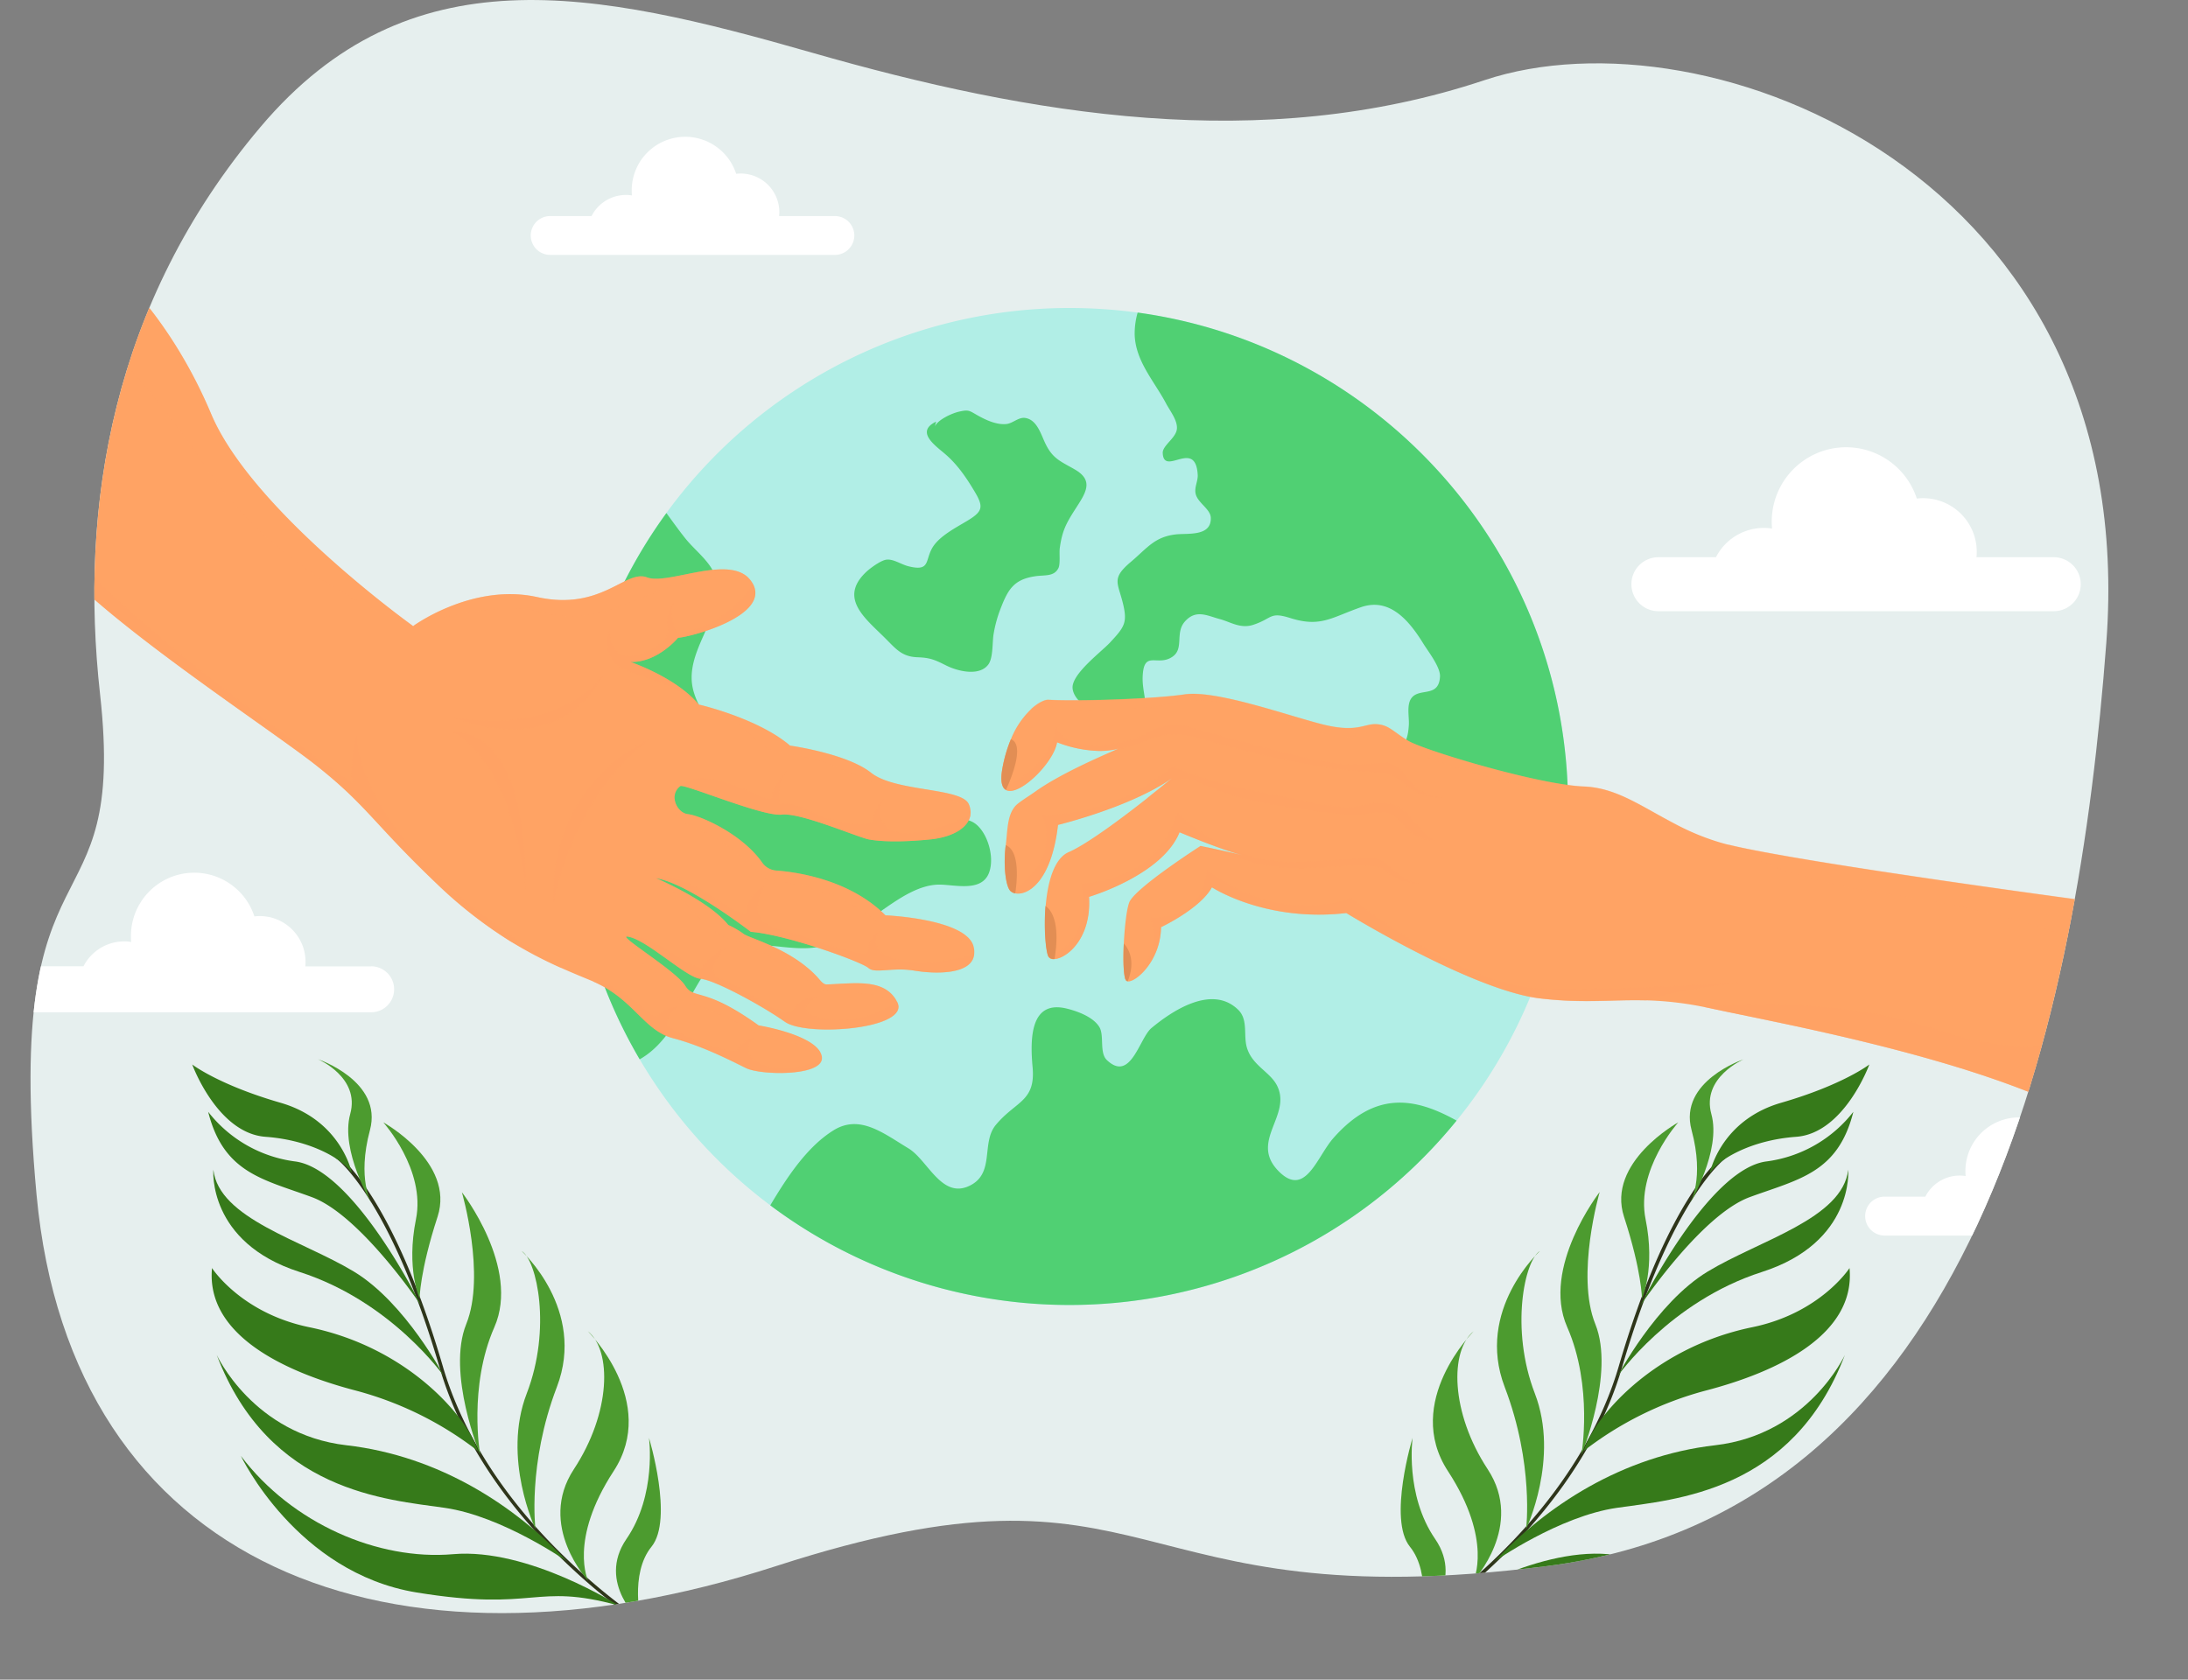 <svg xmlns="http://www.w3.org/2000/svg" xmlns:xlink="http://www.w3.org/1999/xlink" viewBox="0 0 812.94 624.21"><rect x="0" y="0" width="812.94" height="624.21" fill="#808080" stroke="none"/><defs><style>.cls-1{fill:none;}.cls-2{isolation:isolate;}.cls-3{clip-path:url(#clip-path);}.cls-4{fill:#e6efee;}.cls-5{fill:#2e351a;}.cls-6{fill:#4c9b2f;}.cls-7{fill:#367a1a;}.cls-8{fill:#b1eee6;}.cls-9{fill:#50d073;}.cls-10,.cls-11,.cls-12{fill:#ffa364;}.cls-11{mix-blend-mode:multiply;opacity:0.5;}.cls-12{mix-blend-mode:screen;opacity:0.4;}.cls-13{fill:#e28e54;}.cls-14{fill:#fff;}</style><clipPath id="clip-path" transform="translate(11.35)"><path class="cls-1" d="M25.82,257.92C18.09,188.36,30.18,112.61,85.4,47.23s124-50.86,205.11-27.61S457.38,57.4,540.2,29.79,784.46,65,771.23,239C760.65,378.39,723.28,561.6,563.45,582S420.63,535.45,277,582s-262,0-274.77-138S36,349.46,25.82,257.92Z"></path></clipPath></defs><g class="cls-2"><g id="Layer_2" data-name="Layer 2"><g id="Layer_1-2" data-name="Layer 1"><g class="cls-3"><path class="cls-4" d="M25.82,257.92C18.09,188.36,30.18,112.61,85.4,47.23s124-50.86,205.11-27.61S457.38,57.4,540.2,29.79,784.46,65,771.23,239C760.65,378.39,723.28,561.6,563.45,582S420.63,535.45,277,582s-262,0-274.77-138S36,349.46,25.82,257.92Z" transform="translate(11.35)"></path><path class="cls-5" d="M237.77,609.3a.67.67,0,0,1-.06.48.66.66,0,0,1-.89.24,220.58,220.58,0,0,1-35.4-26.87c-17.21-15.91-39.76-41.8-49.41-74.84-18.34-62.73-38.07-77.52-38.27-77.66a.65.65,0,1,1,.75-1c.82.59,20.3,15.19,38.76,78.35,5.28,18.08,18.08,45.63,49.05,74.25a218.06,218.06,0,0,0,35.16,26.69A.65.65,0,0,1,237.77,609.3Z" transform="translate(11.35)"></path><path class="cls-6" d="M226.88,602.8s-16.75-14.47-5.46-30.9,8.35-37.56,8.35-37.56,9.24,30.23.95,40.45S226.88,602.8,226.88,602.8Z" transform="translate(11.35)"></path><path class="cls-6" d="M207.16,587.42S188.06,567,201.87,546s14.16-44.07,5.2-51.28c0,0,26.37,26.25,9.57,52S207.16,587.42,207.16,587.42Z" transform="translate(11.35)"></path><path class="cls-6" d="M187.6,568.23s-12.53-26.29-3.25-50.35,3.79-49.57-1.89-52.95c0,0,24.07,21.82,13.09,50.52S187.6,568.23,187.6,568.23Z" transform="translate(11.35)"></path><path class="cls-6" d="M167.05,540.65s-12.53-30.35-5.17-48.58-1.62-49-1.62-49,21.82,28,12.07,50.14S167.05,540.65,167.05,540.65Z" transform="translate(11.35)"></path><path class="cls-6" d="M144.55,482.61s-5.07-11.14-1.35-29.5-12.13-36-12.13-36,26.77,14.8,20.15,35.1S144.55,482.61,144.55,482.61Z" transform="translate(11.35)"></path><path class="cls-6" d="M126.7,447.17S115,427.67,118.77,414s-12-20.37-12-20.37S131,401.75,126.1,420,126.7,447.17,126.7,447.17Z" transform="translate(11.35)"></path><path class="cls-7" d="M226.88,602.8s-51.82,53.82-106-9.2A77.9,77.9,0,0,0,165.53,609C192.37,609.55,192.66,598.78,226.88,602.8Z" transform="translate(11.35)"></path><path class="cls-7" d="M78.15,541.06s20.64,43.46,65.3,50.75,43.47-3.78,75,4.83c0,0-33.56-21.49-61.43-19.06S97.15,566.21,78.15,541.06Z" transform="translate(11.35)"></path><path class="cls-7" d="M199.27,580.24s-23.92-16.78-45.37-19.88-65.29-5.84-84.73-56.83c0,0,13.57,29.58,48.21,33.57S180.36,559.85,199.27,580.24Z" transform="translate(11.35)"></path><path class="cls-7" d="M166.22,539.24A127.36,127.36,0,0,0,121,516.82c-26.89-7-55.89-20.81-53.58-45.57,0,0,10.79,16.79,36.22,22C141.19,501,162.84,527.62,166.22,539.24Z" transform="translate(11.35)"></path><path class="cls-7" d="M67.92,434.7s-2.28,27,32.05,38,53.71,38.87,53.71,38.87-14.26-27.34-33.52-39S70,452.91,67.92,434.7Z" transform="translate(11.35)"></path><path class="cls-7" d="M145.2,485.33s-22.59-33.78-40.65-40.43S71.73,436,66,413.19a48.94,48.94,0,0,0,32.4,18.45C120.31,434.63,145.2,485.33,145.2,485.33Z" transform="translate(11.35)"></path><path class="cls-7" d="M60.07,395.6s9.29,25.56,27.24,26.87c17.11,1.25,28.91,8.56,31.82,13.21a.1.1,0,0,0,.19-.08c-.93-3.68-6.15-19.92-26.47-25.79C69.86,403.17,60.07,395.6,60.07,395.6Z" transform="translate(11.35)"></path><path class="cls-5" d="M505.49,609.3a.63.63,0,0,0,.07.48.65.65,0,0,0,.88.24,219.56,219.56,0,0,0,35.4-26.87c17.22-15.91,39.76-41.8,49.42-74.84,18.33-62.73,38.07-77.52,38.27-77.66a.65.65,0,0,0-.76-1c-.82.59-20.29,15.19-38.75,78.35C584.74,526,571.94,553.58,541,582.2a217.55,217.55,0,0,1-35.16,26.69A.69.69,0,0,0,505.49,609.3Z" transform="translate(11.35)"></path><path class="cls-6" d="M516.39,602.8s16.75-14.47,5.46-30.9-8.36-37.56-8.36-37.56-9.23,30.23-1,40.45S516.39,602.8,516.39,602.8Z" transform="translate(11.35)"></path><path class="cls-6" d="M536.1,587.42S555.2,567,541.39,546s-14.16-44.07-5.19-51.28c0,0-26.38,26.25-9.57,52S536.1,587.42,536.1,587.42Z" transform="translate(11.35)"></path><path class="cls-6" d="M555.67,568.23s12.52-26.29,3.25-50.35-3.8-49.57,1.88-52.95c0,0-24.06,21.82-13.09,50.52S555.67,568.23,555.67,568.23Z" transform="translate(11.35)"></path><path class="cls-6" d="M576.22,540.65s12.53-30.35,5.16-48.58S583,443,583,443s-21.82,28-12.08,50.14S576.22,540.65,576.22,540.65Z" transform="translate(11.35)"></path><path class="cls-6" d="M598.71,482.61s5.07-11.14,1.35-29.5,12.13-36,12.13-36-26.76,14.8-20.14,35.1S598.71,482.61,598.71,482.61Z" transform="translate(11.35)"></path><path class="cls-6" d="M616.57,447.17s11.7-19.5,7.93-33.13,12-20.37,12-20.37-24.27,8.08-19.36,26.29S616.57,447.17,616.57,447.17Z" transform="translate(11.35)"></path><path class="cls-7" d="M516.39,602.8s51.81,53.82,106-9.2A77.9,77.9,0,0,1,577.73,609C550.89,609.55,550.61,598.78,516.39,602.8Z" transform="translate(11.35)"></path><path class="cls-7" d="M665.11,541.06s-20.63,43.46-65.3,50.75-43.46-3.78-75,4.83c0,0,33.57-21.49,61.44-19.06S646.12,566.21,665.11,541.06Z" transform="translate(11.35)"></path><path class="cls-7" d="M544,580.24s23.92-16.78,45.38-19.88,65.28-5.84,84.73-56.83c0,0-13.57,29.58-48.22,33.57S562.91,559.85,544,580.24Z" transform="translate(11.35)"></path><path class="cls-7" d="M577.05,539.24a127.25,127.25,0,0,1,45.2-22.42c26.89-7,55.89-20.81,53.58-45.57,0,0-10.79,16.79-36.22,22C602.08,501,580.42,527.62,577.05,539.24Z" transform="translate(11.35)"></path><path class="cls-7" d="M675.35,434.7s2.27,27-32.06,38-53.71,38.87-53.71,38.87,14.27-27.34,33.52-39S673.23,452.91,675.35,434.7Z" transform="translate(11.35)"></path><path class="cls-7" d="M598.06,485.33s22.59-33.78,40.66-40.43,32.81-8.87,38.53-31.71a48.94,48.94,0,0,1-32.41,18.45C623,434.63,598.06,485.33,598.06,485.33Z" transform="translate(11.35)"></path><path class="cls-7" d="M683.19,395.6S673.9,421.16,656,422.47c-17.11,1.25-28.9,8.56-31.81,13.21a.11.11,0,0,1-.2-.08c.94-3.68,6.16-19.92,26.48-25.79C673.4,403.17,683.19,395.6,683.19,395.6Z" transform="translate(11.35)"></path><path class="cls-8" d="M571.25,299.7A185.26,185.26,0,1,1,386,114.46a188.59,188.59,0,0,1,25.41,1.72C501.7,128.57,571.25,206,571.25,299.7Z" transform="translate(11.35)"></path><path class="cls-9" d="M571.25,299.7A184.86,184.86,0,0,1,560,363.51a71.93,71.93,0,0,1-6.55-17.75c-2.95-17.08,7.57-30.76-1.37-47.07-5,2.77-7.17-.1-11.77.48-8.21,1-3.52,4.24-6.31,8.79s-24.16,3.53-26.73-.73c-3.24-5.36-2.62-20.53,0-25.55,3-5.69,4.43-5.83,4.83-12.24.19-3.06-1-7.72,1.16-10.25,3.1-3.58,10,.11,10.42-7.79.16-3.52-4.41-9.31-6.27-12.33-5.43-8.79-12.58-17-23-13.45-11,3.81-15.05,7.64-26.31,4.08-7.82-2.48-6.58.13-13.78,2.49-4.82,1.58-8.45-1.06-12.5-2.13-4.6-1.22-8.86-3.77-13,1-3.64,4.23-.16,10-4.54,13-5.61,3.86-10.68-2.77-11.08,7.47-.22,5.63,2.26,10.59.62,16.36-6.42,3.47-26.1-4-26.66-12.19-.35-5.29,10.83-13.55,14-17,5.14-5.55,6.4-7.21,4.84-13.93-1.92-8.28-4.68-9.63,2.87-16,5.92-5,8.71-9.22,16.52-10.15,4.47-.54,13.37.9,13.13-6.2-.1-3.23-4.79-5.49-5.61-8.82-.6-2.43.88-4.79.75-7.13-.77-13.68-12.62.82-13-8.12-.11-2.81,5-5.59,5.27-9,.26-3.14-2.57-6.65-4.06-9.46-4.4-8.3-11.55-15.91-11.64-25.95a28.27,28.27,0,0,1,1.11-7.78C501.7,128.57,571.25,206,571.25,299.7Z" transform="translate(11.35)"></path><path class="cls-9" d="M336,158.47c1.14-2.49,6.24-4.89,9.12-5.52,3.72-.82,3.69-.26,7.23,1.68,2.95,1.62,6.82,3.34,10.3,2.94,2.27-.26,4.44-2.56,6.81-2.26,4.57.58,6,6.35,7.69,9.71,2.72,5.55,5.68,6.46,10.9,9.48,7.37,4.28,3.76,9-.1,15.05-3.34,5.21-4.69,8-5.54,14.11-.27,1.92.29,6-.55,7.55-1.72,3.24-5.16,2.36-8.95,3-7.66,1.22-9.81,5-12.51,12a47.08,47.08,0,0,0-2.62,9.66c-.46,2.95-.11,8.66-1.94,11.1-3.38,4.51-11.51,2.45-15.75.29-4-2-5.79-2.84-10.51-3-6-.19-8.16-3.26-12.4-7.44-7.23-7.15-16.86-14.6-6.77-24.2,1.5-1.43,5.37-4.28,7.46-4.61,2.67-.41,5.52,1.75,8.38,2.45,8.69,2.14,5.68-2.8,9.51-7.94,2.71-3.62,8-6.43,11.8-8.69,6.35-3.77,6.78-5.32,2.88-11.7-3-5-6.29-9.72-10.75-13.51-3.82-3.24-10.93-8.24-3.23-11.93Z" transform="translate(11.35)"></path><path class="cls-9" d="M529.84,416.45a185.29,185.29,0,0,1-255,31.49c6.34-10.65,13.75-21.83,23.5-27.88s18.51,1.08,27.83,6.7c7.16,4.32,12.23,18.75,22.51,14,9.87-4.56,4.33-16,10-22.76,7.41-8.87,14.76-8.62,13.63-21.33-1-10.86-.82-25.17,12.7-21.85,3.89.95,9.85,3.09,12.12,6.89,1.87,3.14-.09,9.52,2.77,12.24,8.88,8.45,12.07-8.15,16.56-11.89,7.8-6.5,22.58-16.29,32.27-6.76,3.7,3.64,1.88,9.37,3.15,13.86,1.94,6.85,8.7,9.13,11.28,14.35,5.52,11.14-10.38,20.59.51,31.69,9.95,10.15,14.24-5.27,20.38-12.24C499.62,405.3,514.27,407.79,529.84,416.45Z" transform="translate(11.35)"></path><path class="cls-9" d="M356.05,324.51c-2.87,7.19-13,4.15-18.64,4.24-7.37.1-14.64,5.11-20.64,9.28-10.19,7.1-12.21,12.5-25.91,14.15-12.38,1.49-28.13-5.69-36.72,4.49-9.58,11.35-14.52,29.56-27.82,37a185.36,185.36,0,0,1,9.93-203c2.39,3.25,4.71,6.54,7.17,9.59,3.7,4.59,10,9.09,11.31,15,3.28,14.27-12.76,27-8.32,41.91,2.8,9.36,10.68,16.84,16.2,24.75,4,5.71,3.67,6.6,9.14,5.8,4.06-.6,8.12-4.93,12.54-4.47,4.87.51,5.2,3.41,8.74,6.23,4.38,3.52,7.26,3.9,12.91,4.11,7.38.26,16.81-1.56,23.75,1.54,3.77,1.68,6.65,5.19,10.46,7.06,3,1.5,6.51,1.75,9.46,3.09C355,307.65,358.59,318.14,356.05,324.51Z" transform="translate(11.35)"></path><path class="cls-10" d="M350.59,354.72c-.91,7.62-14.61,7.26-22.18,6-8.41-1.4-14.57,1.27-17.1-1s-30.11-12.32-43.71-13.44c0,0-23.39-18.08-35.16-19.9h0l.14.05c1.88.82,19.63,8.56,26.66,17.32a31.89,31.89,0,0,1,5.68,3.29c2.11,1.67,17.38,5.39,27.26,15.9,1.16,1.25,2.21,2.94,3.68,2.9,10.38-.37,20.94-2.22,25.72,5.77.15.25.3.51.44.79a0,0,0,0,1,0,0c5.06,10.06-33.76,13-41.73,7.32s-26.17-15.66-31.42-16-20.32-14.94-27.11-15.66h-.15c-.14,0-.22,0-.25.09s0,.26.24.48c2.19,2.55,18.7,12.92,21.59,17.62,3.37,5.47,6.87.07,27.33,14.81,0,0,19.2,3.1,22.93,10a5.57,5.57,0,0,1,.49,1.26,3,3,0,0,1,.09,1.1c-.57,6.63-22.84,6.12-28.14,3.53-5.57-2.74-16.29-8.31-27.21-11.15s-14.63-14.64-29.75-21.1h0l-.51-.22c-3.56-1.48-7.31-3-11.24-4.77l-.07,0a156,156,0,0,1-19-10,166.58,166.58,0,0,1-27.36-21.46c-23.33-22.27-25.85-29-44.76-43.92S16.45,223.62,5.11,202.6a158.07,158.07,0,0,1-10-23.08c-.64-1.88-1.27-3.81-1.85-5.78h0c-6.43-21.62-8.58-48.1,10.25-62.94,6.5-5.12,15.49-8.85,27.67-10.53,0,0,20.81,17.66,35.94,53.6,14.89,35.38,73.17,77.47,75,78.78h.06c.58-.42,22.23-16,46-10.77,24.09,5.32,32.78-10.37,40.91-7.29,7.56,2.87,29.18-8.08,37.57.07a9.22,9.22,0,0,1,1.66,2.18c6.73,12-23,19.89-27.74,20.17,0,0-7.56,9.25-17.66,9,0,0,17,5.74,25.37,15.83h0c.8.18,22.19,5.22,33.89,15.26,0,0,21.15,2.94,30.12,10.09s33.49,5.46,36.28,11.63a9,9,0,0,1,.52,1.51,6.93,6.93,0,0,1,.13,2.39c-.58,4.58-6.09,8.39-15.21,9.27-11.63,1.12-18.36.7-22.42,0s-25.5-10.09-32.51-9.25-36.32-11.57-37.63-10.59l0,0a5.15,5.15,0,0,0-2.15,4.68c.22,2.8,2.43,5.47,4.93,5.74,4.77.52,20.23,7.45,27.57,17.95a7,7,0,0,0,5.14,3c7.83.57,27.41,3.36,40.7,16.65,0,0,29,1.21,32.57,11.06a4.48,4.48,0,0,1,.22.71A8.24,8.24,0,0,1,350.59,354.72Z" transform="translate(11.35)"></path><path class="cls-11" d="M222.9,246s17,5.74,25.37,15.83c-13.87-11-28.9-10.65-32.27-16.75a13.14,13.14,0,0,1-.9-11.31s-.46,8.31,5.25,9.74,17.8-4.87,16.43-9.7,2.1-9.74,2.1-9.74c-1.92,5.46,1.5,11.35,1.5,11.35,19.23-2.84,27.92-18.56,27.92-18.56,6.73,12-23,19.89-27.74,20.17C240.56,237,233,246.25,222.9,246Z" transform="translate(11.35)"></path><path class="cls-11" d="M229.77,274.9s-37,14.71-35.51,61C194.26,335.85,200.14,297.6,229.77,274.9Z" transform="translate(11.35)"></path><path class="cls-11" d="M212.75,250.94s-15.48,22.49-55.55,15.62C157.2,266.56,194.75,283.66,212.75,250.94Z" transform="translate(11.35)"></path><path class="cls-11" d="M157.2,272.17s27-4.63,26.76,58.14C184,330.31,180.31,285.48,157.2,272.17Z" transform="translate(11.35)"></path><path class="cls-11" d="M349.23,302.69c-.58,4.58-6.09,8.39-15.21,9.27-11.63,1.12-18.36.7-22.42,0s-25.5-10.09-32.51-9.25-36.32-11.57-37.63-10.59c9.67-9.49,34,8.1,34,4.22s5.25-9.59,5.25-9.59c-3.89,5.68-2.31,12.32-2.31,12.32s2.2-2.1,11.14,2.31,22.8,6.83,23.43,3a18.27,18.27,0,0,1,4.1-7.87c-.26.35-4.91,10,4.83,12.67C331.91,311.89,349.23,302.69,349.23,302.69Z" transform="translate(11.35)"></path><path class="cls-11" d="M350.59,354.72c-.91,7.62-14.61,7.26-22.18,6-8.41-1.4-14.57,1.27-17.1-1s-30.11-12.32-43.71-13.44c0,0-23.39-18.08-35.16-19.9,10.78-4.42,33.19,18.4,33.69,12,.5-6.27,6.23-9,6.51-9.17-.26.43-7.49,12.59,4.28,15.76,12,3.22,34.74,12.54,34.53,8-.2-4.38,3.69-6.75,4-6.92-.32.43-5.55,7.65,7,10.63C333,359.18,346.19,356,350.59,354.72Z" transform="translate(11.35)"></path><path class="cls-11" d="M280.32,379.77c-8-5.67-26.17-15.66-31.42-16s-20.32-14.94-27.11-15.66h-.14c7.66-2.81,26.53,14.47,28.09,11.15s8.42-7.2,8.61-7.25c-.37.31-9.19,9.51-1.68,11.87,7.67,2.42,24.34,16.3,26.69,11.46s9-4.94,9-4.94-11.66,5.77,3.26,8.3c11.81,2,22.46-3.78,26.39-6.27C327.11,382.51,288.29,385.43,280.32,379.77Z" transform="translate(11.35)"></path><path class="cls-11" d="M294.06,393.48c-.57,6.63-22.84,6.12-28.14,3.53-5.57-2.74-16.29-8.31-27.21-11.15s-14.63-14.64-29.75-21.1c11.13.33,22.81,15.33,24.17,12.81s7.07-3.63,7.35-3.68c-.27.28-5.1,5.2-3.87,7.14s24.69,12.19,26.16,8.93,5.78-4.31,5.78-4.31-6.41,7.15,4.73,10.41C282.13,398.65,290.86,395.07,294.06,393.48Z" transform="translate(11.35)"></path><path class="cls-11" d="M197.13,359.73l-19-10a166.58,166.58,0,0,1-27.36-21.46c-23.33-22.27-25.85-29-44.76-43.92S16.45,223.62,5.11,202.6a158.07,158.07,0,0,1-10-23.08c5.71,12.09,29.05,44.57,124.34,111.35,0,0-.84-11.49,1.89-17.86C121.33,273,118.53,312.65,197.13,359.73Z" transform="translate(11.35)"></path><path class="cls-12" d="M266.64,214.65c-7.25-.57-18.53-.54-28.88,3.29-17,6.31-29,14.59-47.91,9.61-18.68-4.91-47,4.86-47.7,5.09.58-.42,22.23-16,46-10.77,24.09,5.32,32.78-10.37,40.91-7.29C236.63,217.45,258.25,206.5,266.64,214.65Z" transform="translate(11.35)"></path><path class="cls-12" d="M349.1,300.3c-2.94-1.57-10.28-4.78-23.39-6.48-17.76-2.31-25-10.93-42.76-13.25s-9.48-8.74-34.66-18.76c.8.18,22.19,5.22,33.89,15.26,0,0,21.15,2.94,30.12,10.09s33.49,5.46,36.28,11.63A9,9,0,0,1,349.1,300.3Z" transform="translate(11.35)"></path><path class="cls-12" d="M142.09,232.63C140.27,232,93.73,216,65.71,174.51,41.91,139.28,21.59,119,3.5,110.78c6.5-5.12,15.49-8.85,27.67-10.53,0,0,20.81,17.66,35.94,53.6C82,189.23,140.28,231.32,142.09,232.63Z" transform="translate(11.35)"></path><path class="cls-12" d="M350.19,351.18c-4.95-2.23-16.21-6.36-33.83-7.56a75.9,75.9,0,0,0-42.66-16.39s-14.92-15.34-27.53-20c-7.07-2.58-7.69-7-6.89-10.43.22,2.8,2.43,5.47,4.93,5.74,4.77.52,20.23,7.45,27.57,17.95a7,7,0,0,0,5.14,3c7.83.57,27.41,3.36,40.7,16.65C317.62,340.12,346.65,341.33,350.19,351.18Z" transform="translate(11.35)"></path><path class="cls-12" d="M321.6,371.63c-3.76-1.21-11.56-2.8-27.54-3.63,0,0-22.47-16-33.6-18.91s-16.73-15.74-28-22.69l.14.05c1.88.82,19.63,8.56,26.66,17.32a31.89,31.89,0,0,1,5.68,3.29c2.11,1.67,17.38,5.39,27.26,15.9,1.16,1.25,2.21,2.94,3.68,2.9C306.26,365.49,316.82,363.64,321.6,371.63Z" transform="translate(11.35)"></path><path class="cls-12" d="M293.48,391.12c-5.4-2.2-15-5.73-23-6.72,0,0-16-9.15-24.69-11.25s-5.68-6.3-12.72-11c-6.78-4.57-11.48-8.36-11.4-13.42,2.19,2.55,18.7,12.92,21.59,17.62,3.37,5.47,6.87.07,27.33,14.81C270.55,381.13,289.75,384.23,293.48,391.12Z" transform="translate(11.35)"></path><path class="cls-10" d="M776.78,423.93c-30.17-22.93-96.51-37.55-133.87-45.3-7.41-1.54-13.67-2.8-18.29-3.81-1-.23-2.08-.44-3.08-.64a124.6,124.6,0,0,0-21.43-2.43c-12.7-.33-22.85,1.2-39.17-.71-25.22-2.94-72.08-31.74-72.08-31.74-30.06,3.48-49.92-9.56-49.92-9.56-4.41,8-18.91,14.81-18.91,14.81-.19,12.58-9.44,20.55-12.37,20.12a1.07,1.07,0,0,1-.56-.25,2.41,2.41,0,0,1-.49-1.1c-.59-2.27-.66-7.38-.42-12.69.3-6.19,1.05-12.66,2-15.21,1.89-5.26,26.52-21.06,26.52-21.06l2,.43c4.67,1,10.33,2.26,13.46,3-8.24-2.15-23.25-8.5-23.25-8.5-6.41,16-33.63,24-33.63,24,.93,15.49-8.19,22.76-12.77,23.13a2.2,2.2,0,0,1-2.36-1h0c-.88-1.83-1.7-10.16-1-18.68.72-8.73,3.05-17.69,8.57-20.08,6.79-2.94,20-12.81,28.95-19.87,5.08-4,8.85-7.1,9.36-7.52-15.46,10.8-42.29,17.3-42.29,17.3C379.28,328,370.27,332.9,365.86,332a3.62,3.62,0,0,1-1.62-.74,2,2,0,0,1-.33-.32c-1.59-1.9-2.54-9.33-1.58-16.86.69-5.4.47-11.05,3.58-14.56,1.23-1.39,5.08-3.69,7.25-5.25,9.72-7,26.43-14,30.23-15.72l.75-.35a20.61,20.61,0,0,1-3,.62,26.64,26.64,0,0,1-3.88.27h-.1a46.31,46.31,0,0,1-15.76-3.22c-1.26,7.71-14.22,20.35-19,17.72a2.8,2.8,0,0,1-1-1c-.76-1.3-.95-3.59-.29-7.15a51.79,51.79,0,0,1,3.12-10.68,31.52,31.52,0,0,1,7.38-11.08c2.84-2.65,5.38-3.66,6.51-3.6,11.1.63,39-.28,50.66-2s37.83,7.71,51,11.07,15.7-.28,20.32,0,6,2.66,11.76,6.16,48.27,16.33,65.3,17c12.77.48,22.45,8.28,35.82,14.89l.85.42h0a89.25,89.25,0,0,0,14,5.49c.8.24,1.74.49,2.79.76,27.87,6.91,139.48,21.73,139.48,21.73l1.53,20.15.9,11.76,1.29,16.95Z" transform="translate(11.35)"></path><path class="cls-11" d="M524.37,296.44s-6.83,1-14.6-5.69-9.78-.94-45.39-8.71-36.26-12.51-50.86-6.31a41.94,41.94,0,0,1-10.13,2.78c-.76.11-1.51.2-2.26.27-1.32.14-2.63.22-3.88.27h-.1a46.31,46.31,0,0,1-15.76-3.22c-1.37,8.38-16.55,22.57-20,16.68,5.18-2.13,17.14-8.5,19.67-22.56,0,0,1.16,4.73,8.2,6.2s16.5.31,21.76-1.89,10.19-6.55,18.73-4.31,44.63,13,57.66,14,16.6-2.53,20.91,1.47S514.81,295.69,524.37,296.44Z" transform="translate(11.35)"></path><path class="cls-11" d="M521.64,312.4s-7,.41-12.46-6.73-12.06-2-19.48-2.79-32.36-3.5-45.26-8-16.11-8.83-24.79-1.68a48.65,48.65,0,0,1-5,3.53c5.25-4.14,9.09-7.3,9.39-7.54-15.44,10.81-42.32,17.32-42.32,17.32-2.74,24.62-14.17,27.45-17.44,24.7,5-3.09,17.69-12.74,11.55-28.2,0,0,27,.56,48.48-18.36,0,0,10.23,5.47,31.66,9.53s30.83,7.29,39.65,5,13.87.29,17.37,4.9A45,45,0,0,0,521.64,312.4Z" transform="translate(11.35)"></path><path class="cls-11" d="M515.66,328.27s-6.1.63-12.4-4.73-29.64,2.63-49.61-3.15c-7.67-2.21-13.15-4.11-17-5.6,4.67,1,10.33,2.26,13.46,3-8.24-2.15-23.25-8.5-23.25-8.5-6.41,16-33.63,24-33.63,24,1.16,19.34-13.34,25.85-15.13,22.17h0c5-1.7,16.12-7.74,12.27-27.28,0,0,27.57,1,35.73-26.34,0,0,17.93,19.76,45,18.5s28.3-2.8,32.5.56S509.87,327.11,515.66,328.27Z" transform="translate(11.35)"></path><path class="cls-11" d="M636.48,365c-1.76.19-22.84,2.47-36.37,6.79-12.7-.33-22.85,1.2-39.17-.71-25.22-2.94-72.08-31.74-72.08-31.74-30.06,3.48-49.92-9.56-49.92-9.56-4.41,8-18.91,14.81-18.91,14.81-.21,13.56-10.93,21.76-12.93,19.87a2.41,2.41,0,0,1-.49-1.1c4.88-2.41,14.72-9.13,9.25-22.43,0,0,19.48,2.34,21.16-17.84,0,0,13,10.79,29.24,12.89s24.17-2.52,24.17-2.52,40.46,33.63,73.24,34.05C595.43,367.88,634.1,365.13,636.48,365Z" transform="translate(11.35)"></path><path class="cls-11" d="M776.78,423.93c-30.17-22.93-96.51-37.55-133.87-45.3-7.41-1.54-13.67-2.8-18.29-3.81-1-.23-2.08-.44-3.08-.64,16.71-1.47,54.08-2.88,88,8.84,27.22,9.41,50.2,5.78,64.24,1.36Z" transform="translate(11.35)"></path><path class="cls-13" d="M407.66,364.66h0a1.07,1.07,0,0,1-.56-.25,2.41,2.41,0,0,1-.49-1.1c-.59-2.27-.66-7.38-.42-12.69C407.73,352.28,410.78,356.81,407.66,364.66Z" transform="translate(11.35)"></path><path class="cls-13" d="M380.46,356.34a2.2,2.2,0,0,1-2.36-1h0c-.88-1.83-1.7-10.16-1-18.68C382.68,340.7,381.15,352.4,380.46,356.34Z" transform="translate(11.35)"></path><path class="cls-13" d="M365.86,332a3.62,3.62,0,0,1-1.62-.74,2,2,0,0,1-.33-.32c-1.59-1.9-2.54-9.33-1.58-16.86C367.89,316.27,366.41,328.48,365.86,332Z" transform="translate(11.35)"></path><path class="cls-13" d="M362.41,293.55a2.8,2.8,0,0,1-1-1c-.76-1.3-.95-3.59-.29-7.15a51.79,51.79,0,0,1,3.12-10.68C369.66,276.74,364.11,289.83,362.41,293.55Z" transform="translate(11.35)"></path><path class="cls-12" d="M613,307.12C608,304.8,583.23,293.48,567,293.28c-18-.21-53-12.68-57.73-16.6s-9.11-5.89-16.11-3.51-16.67-1.4-29.15-6.44-31.51-8.27-40.07-5.46-34.74,3.35-42.17,1.68a20.45,20.45,0,0,0-10.23.65c2.84-2.65,5.38-3.66,6.51-3.6,11.1.63,39-.28,50.66-2s37.83,7.71,51,11.07,15.7-.28,20.32,0,6,2.66,11.76,6.16,48.27,16.33,65.3,17C589.9,292.71,599.58,300.51,613,307.12Z" transform="translate(11.35)"></path><path class="cls-12" d="M771.58,355.67c-16.31-10.35-44.38-17.94-82.79-23.6-32-4.72-49.6-12.88-58.22-18.28,27.87,6.91,139.48,21.73,139.48,21.73Z" transform="translate(11.35)"></path><path class="cls-14" d="M126.55,359.14H102.08a16,16,0,0,0,.09-1.7,17,17,0,0,0-17-17,16.22,16.22,0,0,0-2,.13,23.51,23.51,0,0,0-45.87,7.26c0,.75,0,1.49.1,2.23h0a16.16,16.16,0,0,0-2.62-.21,17,17,0,0,0-15.12,9.26H1.55a8.54,8.54,0,0,0,0,17.08h125a8.54,8.54,0,0,0,0-17.08Z" transform="translate(11.35)"></path><path class="cls-14" d="M751.71,207.07H723a19.05,19.05,0,0,0,.1-2,19.93,19.93,0,0,0-19.93-19.93,20.14,20.14,0,0,0-2.34.14,27.63,27.63,0,0,0-53.9,8.55q0,1.32.12,2.61h0a18.5,18.5,0,0,0-3.09-.25,20,20,0,0,0-17.76,10.89H604.82a10,10,0,0,0,0,20.06H751.71a10,10,0,0,0,0-20.06Z" transform="translate(11.35)"></path><path class="cls-14" d="M298.84,80.29h-20.7c0-.48.07-1,.07-1.45a14.36,14.36,0,0,0-14.35-14.35,15.81,15.81,0,0,0-1.69.1,19.89,19.89,0,0,0-38.81,6.15c0,.64,0,1.26.09,1.88h0a13.57,13.57,0,0,0-2.22-.17,14.33,14.33,0,0,0-12.79,7.84H193.07a7.22,7.22,0,0,0,0,14.44H298.84a7.22,7.22,0,1,0,0-14.44Z" transform="translate(11.35)"></path><path class="cls-14" d="M794.37,444.71h-20.7c0-.47.07-1,.07-1.45a14.36,14.36,0,0,0-14.35-14.35,13.57,13.57,0,0,0-1.69.11,19.89,19.89,0,0,0-38.81,6.15c0,.63,0,1.26.09,1.88h0a13.57,13.57,0,0,0-2.22-.18A14.35,14.35,0,0,0,704,444.71H688.6a7.23,7.23,0,0,0,0,14.45H794.37a7.23,7.23,0,0,0,0-14.45Z" transform="translate(11.35)"></path></g></g></g></g></svg>